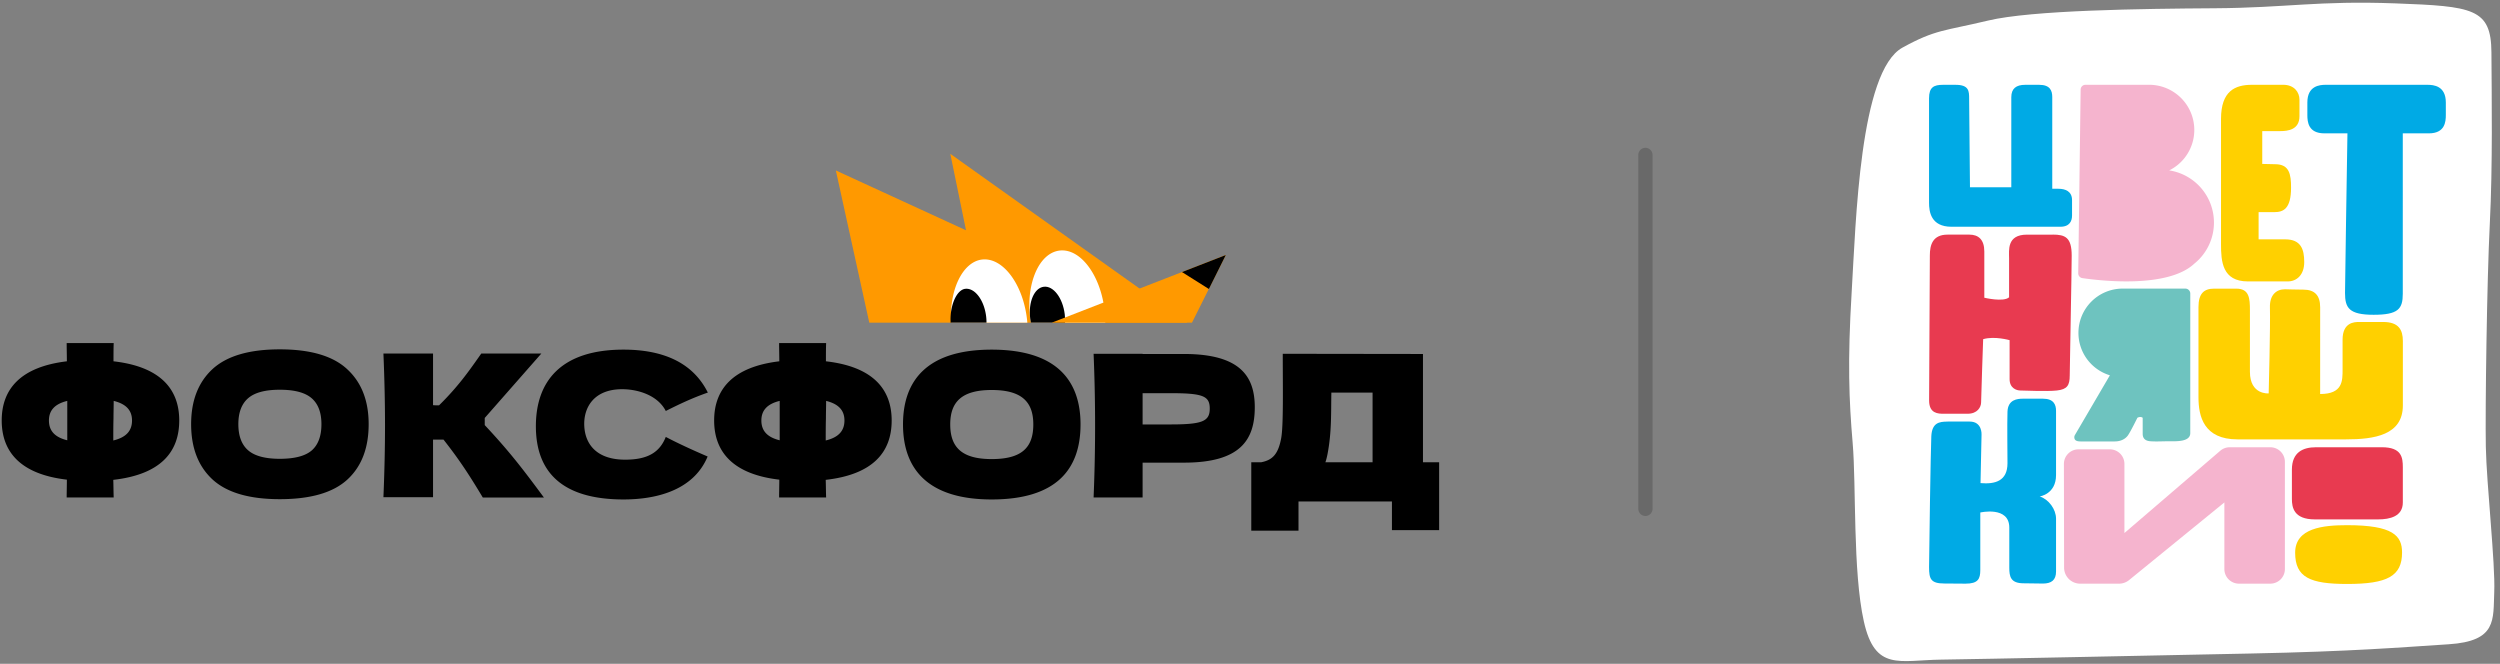 <svg width="290" height="77" fill="none" xmlns="http://www.w3.org/2000/svg"><rect width="100%" height="100%" fill="#808080" stroke="none"/><g clip-path="url(#a)" fill="#000"><path d="M20.792 48.776c0-3.628-2.173-6.245-7.627-6.865 0-.735 0-1.446.023-2.112H7.734c0 .689.023 1.4.023 2.112-5.385.643-7.558 3.237-7.558 6.865 0 3.674 2.219 6.245 7.558 6.865 0 .712-.023 1.4-.023 2.066h5.454c-.023-.642-.023-1.331-.046-2.043 5.454-.62 7.65-3.191 7.65-6.888zm-7.65 2.319c0-.872 0-1.722.023-2.571 0-.666.023-1.355.023-2.02 1.502.367 2.126 1.147 2.126 2.272 0 1.171-.647 1.952-2.172 2.319zm-7.465-2.319c0-1.125.624-1.906 2.126-2.273v4.57c-1.502-.368-2.126-1.149-2.126-2.297zM72.331 57.937c3.444 0 8.043-.872 9.754-4.982-1.71-.735-3.421-1.516-4.854-2.273-.716 1.813-2.126 2.64-4.715 2.64-3.235 0-4.622-1.722-4.738-3.88-.115-2.135 1.087-4.294 4.392-4.294 1.733 0 4.09.643 5.061 2.526 1.456-.735 3.028-1.492 4.877-2.135-1.826-3.674-5.501-4.982-9.777-4.982-7.28 0-10.169 3.696-10.169 8.885 0 5.258 2.982 8.495 10.17 8.495zM103.434 48.776c0-3.628-2.173-6.245-7.627-6.865 0-.735 0-1.446.023-2.112h-5.454c0 .689.023 1.4.023 2.112-5.385.643-7.558 3.237-7.558 6.865 0 3.674 2.219 6.245 7.558 6.865 0 .712-.023 1.4-.023 2.066h5.454c-.023-.642-.023-1.331-.046-2.043 5.454-.62 7.65-3.191 7.65-6.888zm-7.65 2.319c0-.872 0-1.722.023-2.571 0-.666.023-1.355.023-2.02 1.502.367 2.126 1.147 2.126 2.272 0 1.171-.647 1.952-2.172 2.319zm-7.465-2.319c0-1.125.624-1.906 2.126-2.273v4.57c-1.502-.368-2.126-1.149-2.126-2.297zM115.034 57.937c7.419 0 10.308-3.421 10.308-8.702 0-5.188-2.889-8.678-10.308-8.678-7.396 0-10.285 3.49-10.285 8.678 0 5.258 2.982 8.702 10.285 8.702zm0-4.684c-3.443 0-4.807-1.354-4.807-4.018 0-2.617 1.34-3.995 4.807-3.995 3.49 0 4.83 1.378 4.83 3.995 0 2.687-1.34 4.018-4.83 4.018zM132.542 41.062v-.023h-5.685a200.55 200.55 0 0 1 0 16.668h5.685v-4.04h4.807c6.564 0 8.205-2.664 8.205-6.43 0-3.535-1.641-6.175-8.205-6.175h-4.807zm0 8.173v-3.627h3.19c3.813 0 4.599.321 4.599 1.79 0 1.493-.878 1.837-4.599 1.837h-3.19zM165.065 41.062l-16.265-.023c0 3.811.092 8.334-.185 9.803-.347 1.86-1.017 2.526-2.311 2.779h-1.156v7.944h5.478v-3.398h10.839v3.329h5.475V53.62h-1.875V41.06zM154 52.633c.485-2.548.393-4.798.439-7.094h4.779v8.082h-5.472c.115-.322.185-.643.254-.988z"/><path fill-rule="evenodd" clip-rule="evenodd" d="M24.667 55.632c1.664 1.516 4.26 2.273 7.789 2.273 3.574 0 6.186-.758 7.835-2.273 1.648-1.515 2.473-3.658 2.473-6.428 0-2.725-.833-4.853-2.497-6.383-1.648-1.53-4.252-2.296-7.811-2.296-3.544 0-6.148.765-7.812 2.296-1.649 1.53-2.473 3.658-2.473 6.383 0 2.755.832 4.898 2.496 6.428zm11.487-3.375c-.755.643-1.988.964-3.698.964-1.695 0-2.92-.329-3.675-.987-.755-.658-1.133-1.668-1.133-3.03 0-1.348.378-2.35 1.133-3.008.755-.658 1.98-.987 3.675-.987 1.71 0 2.943.329 3.698.987.755.658 1.132 1.66 1.132 3.008 0 1.377-.377 2.395-1.132 3.053zm14.078 5.419v-6.683h1.214c1.819 2.311 2.968 4.066 4.561 6.725h7.091c-2.489-3.367-4.009-5.349-6.869-8.406v-.829l6.57-7.476h-6.968l-.34.483-.002.002c-1.094 1.556-2.39 3.4-4.563 5.53a7.66 7.66 0 0 1-.694-.023v-5.992h-5.755c.124 2.97.185 5.748.185 8.334 0 2.587-.061 5.365-.184 8.334h5.754z"/></g><g clip-path="url(#b)"><path d="m96.959 19.775 15.1 6.94-1.823-8.87 27.615 19.658h-36.998l-3.894-17.728z" fill="#F90"/><path fill-rule="evenodd" clip-rule="evenodd" d="M128.213 37.503a12.535 12.535 0 0 0-.095-1.611c-.499-4.058-2.832-7.114-5.212-6.826-2.38.288-3.905 3.81-3.406 7.867.03.192.063.382.099.57h8.614z" fill="#fff"/><path fill-rule="evenodd" clip-rule="evenodd" d="M123.543 37.503c.021-.336.011-.69-.034-1.054-.233-1.894-1.318-3.32-2.425-3.186-1.107.133-1.815 1.776-1.582 3.67.02.197.049.387.087.57h3.954z" fill="#000"/><path fill-rule="evenodd" clip-rule="evenodd" d="M119.177 37.503a11.28 11.28 0 0 0-.057-.57c-.499-4.057-2.833-7.113-5.212-6.825-2.261.273-3.838 3.586-3.563 7.395h8.832z" fill="#fff"/><path fill-rule="evenodd" clip-rule="evenodd" d="M114.433 37.503a5.784 5.784 0 0 0-.043-.813c-.233-1.893-1.319-3.32-2.425-3.186-1.067.13-1.839 2.156-1.684 3.999h4.152z" fill="#000"/><path d="m142.192 29.583-20.381 7.92h16.423l3.958-7.92z" fill="#F90"/><path d="m142.192 29.583-5.08 1.976 3.118 1.964 1.962-3.94z" fill="#000"/></g><path opacity=".3" d="M191.695 17.984a.832.832 0 0 0-.826-.838.832.832 0 0 0-.825.838v41.032c0 .463.37.838.825.838a.832.832 0 0 0 .826-.838V17.984z" fill="#333"/><path d="M220.688 5.523c3.836-2.119 4.867-1.924 9.927-3.137 5.06-1.212 17.858-1.374 26.271-1.428 8.412-.054 11.961-.902 20.97-.567 9.011.335 11.119.577 11.149 5.685.03 5.108.154 13.161-.186 19.836-.341 6.674-.544 21.588-.464 25.903.08 4.312 1.115 13.62.977 16.842-.139 3.222.352 5.717-5.294 6.078-5.643.36-11.032.83-23.03 1.074-11.999.244-30.989.642-35.837.707-4.848.063-7.667 1.379-8.964-4.427-1.297-5.805-.875-15.763-1.299-20.707-.421-4.943-.605-9.398-.112-17.544.492-8.145.927-25.577 5.89-28.315" fill="#fff"/><path d="M238.109 27.213c1.459 0 2.207.324 2.207 2.44s-.227 12.718-.227 13.888c0 1.169-.292 1.625-1.496 1.757-1.203.13-3.789 0-4.227 0-.439 0-1.252-.26-1.252-1.316V39.46s-1.751-.504-3.067-.115c0 0-.238 6.753-.238 7.323 0 .57-.439 1.327-1.56 1.327h-2.782c-.651 0-1.69-.026-1.69-1.536 0-1.511.086-15.632.086-16.836 0-1.204.324-2.406 2.049-2.406h2.544c1.036 0 1.725.569 1.725 1.952v5.367s2.222.536 2.873-.048v-4.521c0-.928-.277-2.748 2.066-2.748h2.998l-.009-.006z" fill="#E83A50"/><path d="M256.819 25.819a6.127 6.127 0 0 0-5.19-6.054 5.238 5.238 0 0 0-2.332-9.93h-7.381a.562.562 0 0 0-.562.555l-.279 21.308a.562.562 0 0 0 .48.564c2.031.298 9.882 1.226 12.981-1.675l.005-.004a6.11 6.11 0 0 0 2.278-4.764z" fill="#F5B4CE"/><path d="M225.925 48.905c-.994 0-1.822.14-1.893 1.725-.071 1.587-.26 13.786-.26 15.156 0 1.37.195 1.9 1.779 1.9.558 0 1.548.018 2.454.018 1.443 0 1.709-.545 1.709-1.578V59.45s3.364-.776 3.364 1.749v4.645c0 1.026.142 1.818 1.657 1.818.616 0 1.576.03 2.242.03.988 0 1.524-.4 1.524-1.397v-6.123c0-1.096-.852-2.254-1.894-2.585 0 0 1.894-.26 1.894-2.475v-7.45c0-.746-.29-1.414-1.528-1.414h-2.307c-.64 0-1.751.093-1.798 1.515-.048 1.422 0 4.991 0 5.97 0 2.084-1.446 2.449-3.128 2.308l.119-5.624s.095-1.515-1.372-1.515h-2.557l-.005.002z" fill="#00AAE5"/><path d="M256.836 33.483c-1.171 0-1.813.554-1.813 2.147v10.459c0 2.211.618 4.878 4.521 4.878h12.585c3.285 0 6.603-.488 6.603-3.936V39.56c0-1.301-.489-2.21-2.276-2.21h-2.83c-.553 0-1.887.064-1.887 2.048v3.439c0 1.334.033 2.868-2.602 2.868l.002-10.06c0-1.398-.65-2.048-1.952-2.048-1.301 0-1.545-.043-2.131-.043-.992 0-1.789.65-1.744 2.12.063 2.064-.145 9.96-.145 9.96s-2.176.194-2.176-2.505v-7.142c0-1.366-.065-2.505-1.578-2.505h-2.575l-.002.002z" fill="#FFD000"/><path d="M268.646 51.882c-1.48 0-2.786.562-2.786 2.598v3.4c0 .962.21 2.369 2.65 2.369h7.358c1.368 0 2.86-.348 2.86-1.963v-4.074c0-1.146-.132-2.332-2.441-2.332h-7.643l.002.002z" fill="#E83A50"/><path d="M272.278 60.921c-2.8 0-6.04.324-6.04 3.195 0 2.87 1.74 3.624 6.04 3.624 4.645 0 6.361-.897 6.361-3.648 0-1.943-1.04-3.171-6.361-3.171z" fill="#FFD000"/><path d="M281.592 9.837h-11.813c-.707 0-2.125.121-2.125 2.049v1.463c0 .79.104 2.119 1.97 2.119h2.68c-.056 3.45-.281 17.464-.281 18.517 0 1.723.456 2.53 3.318 2.53 2.861 0 3.382-.682 3.382-2.44V15.469h3.024c1.863 0 1.969-1.332 1.969-2.119v-1.463c0-1.928-1.416-2.049-2.124-2.049zM240.357 25.02v-1.808c0-1.024-.78-1.316-1.586-1.316h-.709V11.259c0-.732-.244-1.42-1.513-1.42h-1.628c-1.039 0-1.61.428-1.61 1.435v10.451h-4.794l-.097-10.27c0-.894-.018-1.616-1.578-1.616h-1.449c-1.074 0-1.625.275-1.625 1.567v12.115c0 1.025.212 2.782 2.602 2.782h12.634c1.103 0 1.351-.705 1.351-1.282" fill="#00AAE5"/><path d="M240.619 50.693c0 .34.181.514.745.514h3.936c.703 0 1.233-.274 1.539-.7.307-.428 1.098-2.043 1.098-2.043s.342-.205.616 0v1.866c0 .376.154.804.891.856.735.052 1.403 0 2.172 0 .77 0 2.456.103 2.456-.94V34.052a.575.575 0 0 0-.575-.575h-7.267a5.134 5.134 0 0 0-5.131 5.138 5.141 5.141 0 0 0 3.648 4.92l-4.05 6.918a.563.563 0 0 0-.078.242" fill="#6EC3BF"/><path d="M261.215 9.837c-1.952 0-3.577.722-3.577 3.958v14.522c0 1.985.13 4.328 3.123 4.328h4.611c1.042 0 1.919-.748 1.919-2.246s-.391-2.635-2.211-2.635h-3.082v-3.156h1.813c1.042 0 1.952-.36 1.952-2.848 0-1.529-.19-2.71-1.837-2.71-.268 0-1.505-.035-1.505-.035v-3.807h2.106c.845 0 2.211-.147 2.211-1.725v-1.92c0-.877-.618-1.728-1.887-1.728h-3.636v.002z" fill="#FFD000"/><path d="M263.353 51.882h-4.703c-.402 0-.791.142-1.098.404l-11.119 9.545v-8.015c0-.936-.759-1.694-1.695-1.694h-3.631c-.936 0-1.694.758-1.694 1.694l.021 12.03a1.867 1.867 0 0 0 1.866 1.86h4.5c.43 0 .845-.147 1.178-.42l11.049-9.004v7.727c0 .936.759 1.695 1.695 1.695h3.631c.936 0 1.695-.76 1.695-1.695V53.576c0-.936-.759-1.694-1.695-1.694z" fill="#F5B4CE"/><defs><clipPath id="a"><path fill="#fff" transform="translate(0 37.03)" d="M0 0h167.239v24.525H0z"/></clipPath><clipPath id="b"><path fill="#fff" transform="translate(96.959 17.845)" d="M0 0h45.194v19.581H0z"/></clipPath></defs></svg>